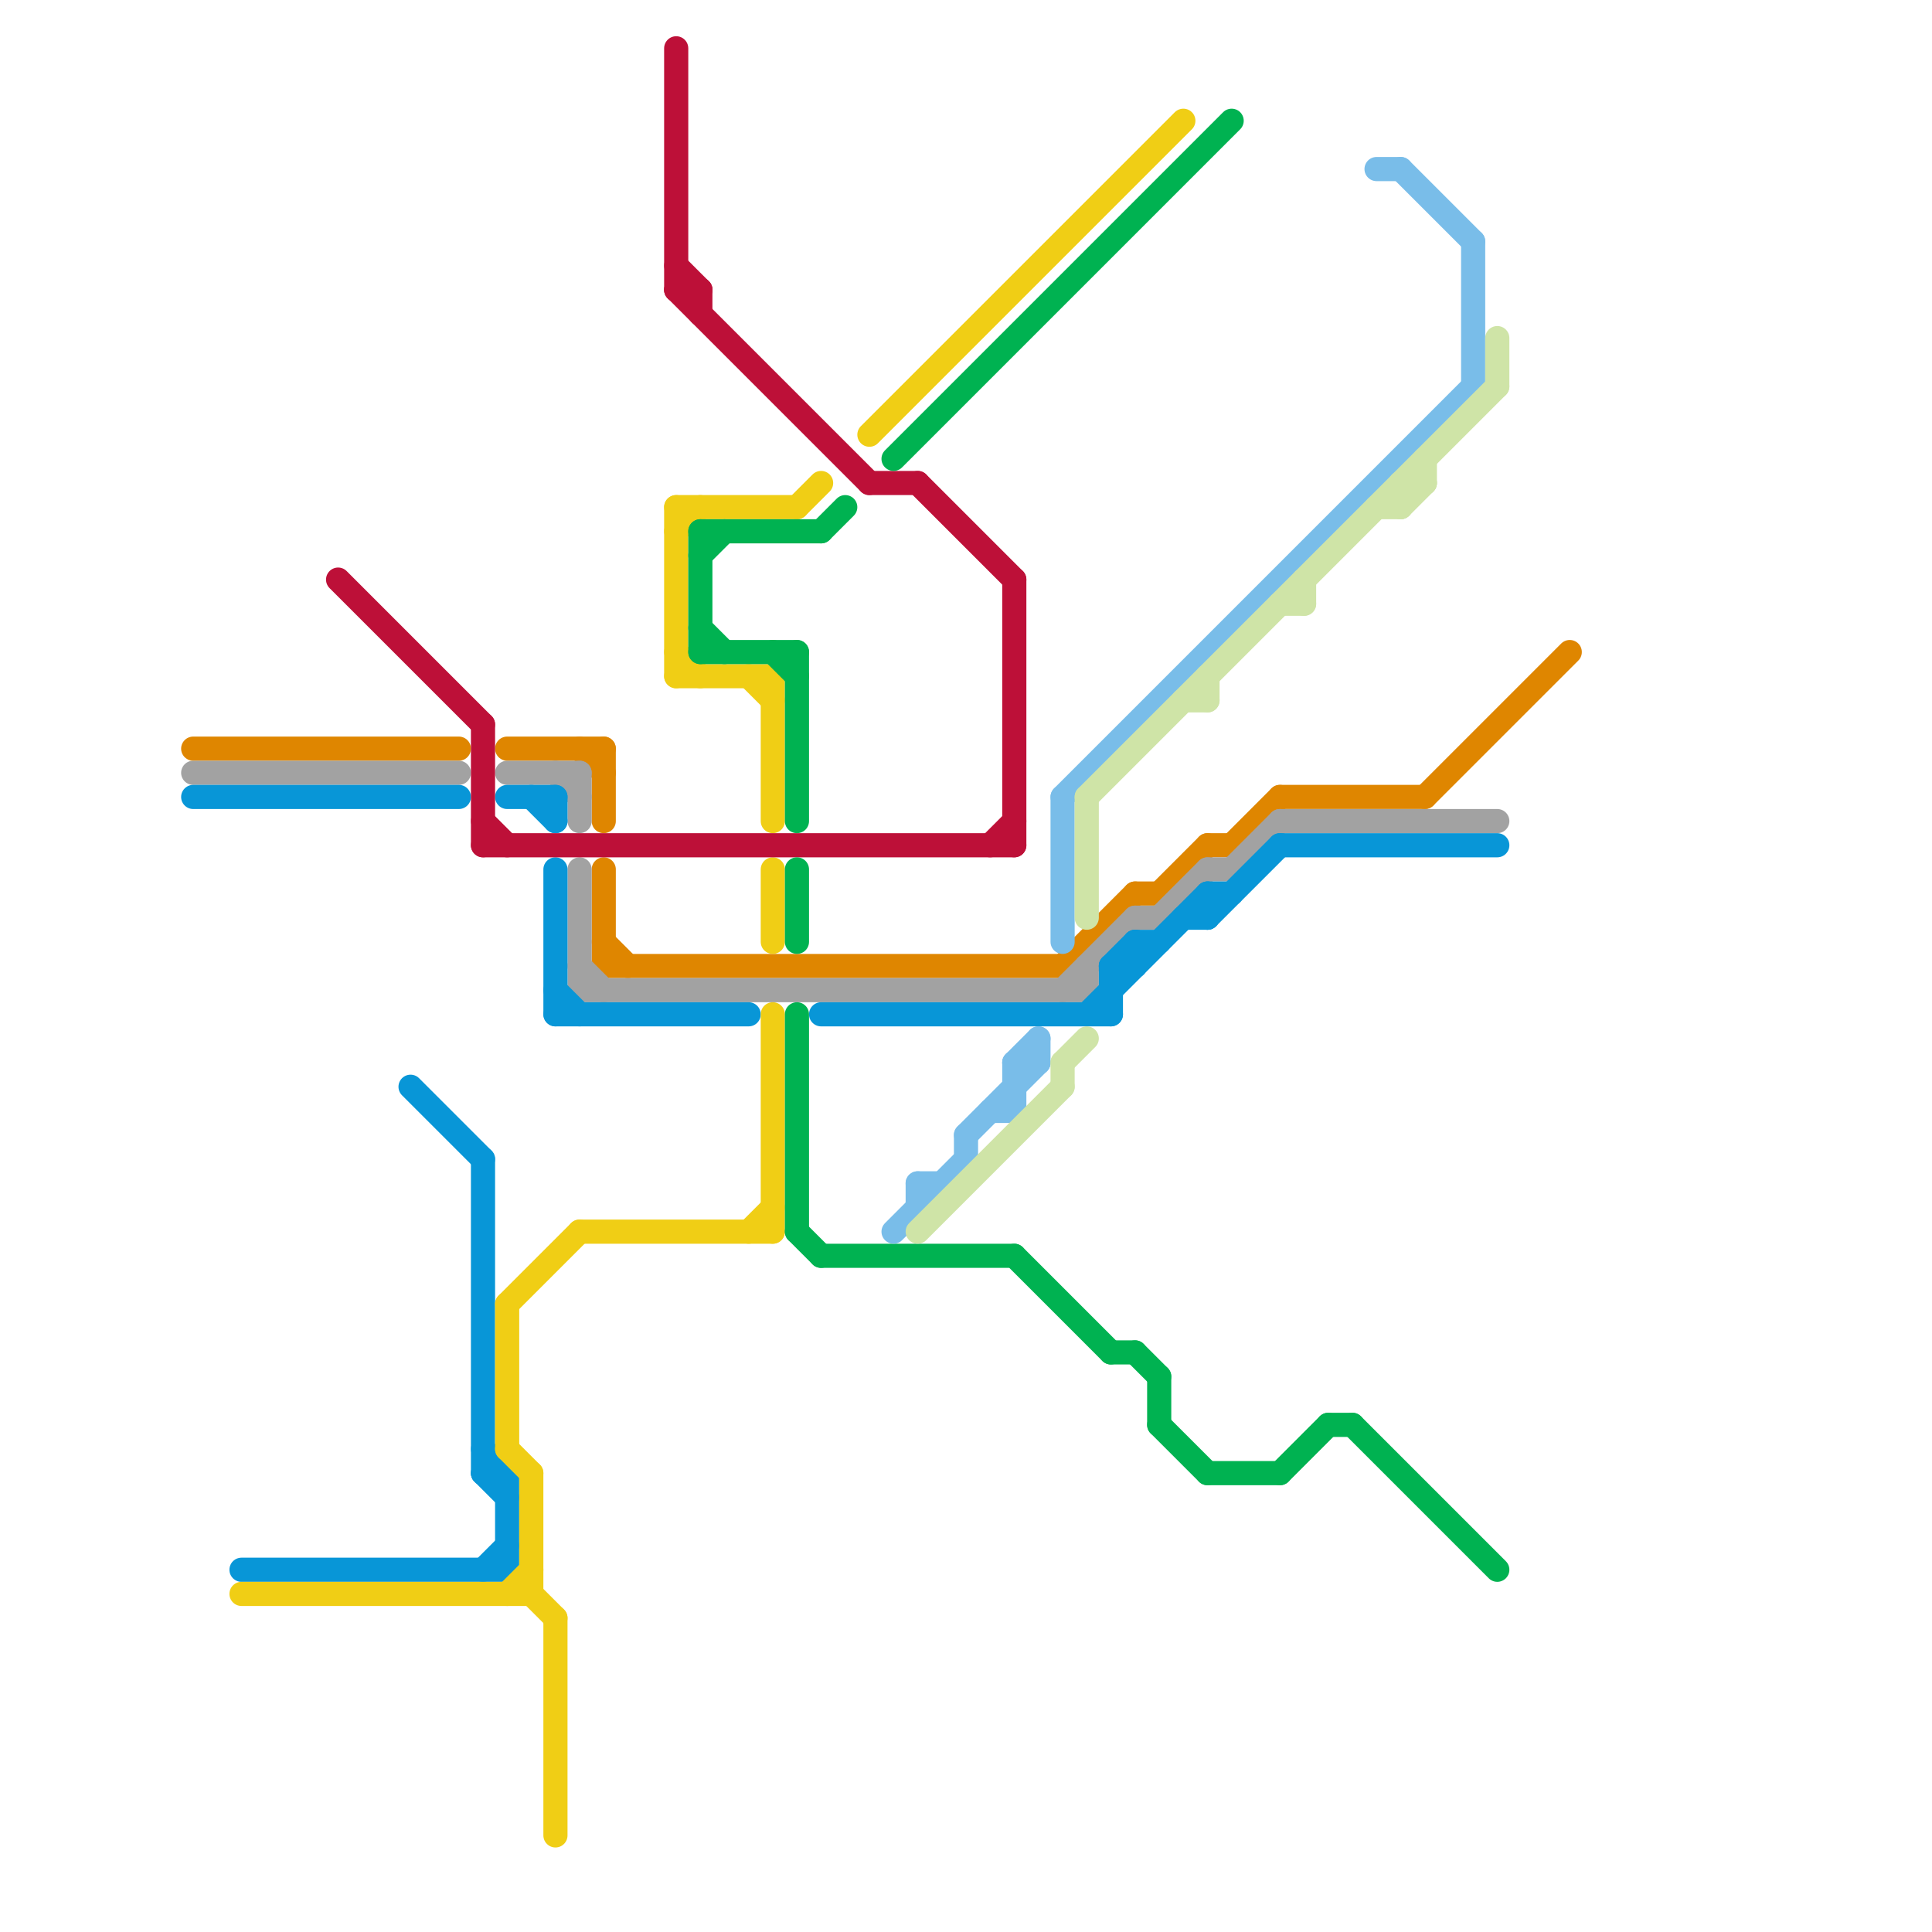 
<svg version="1.1" xmlns="http://www.w3.org/2000/svg" viewBox="0 0 80 80">
<style>line { stroke-width: 1; fill: none; stroke-linecap: round; stroke-linejoin: round; } .c0 { stroke: #df8600 } .c1 { stroke: #a2a2a2 } .c2 { stroke: #0896d7 } .c3 { stroke: #f0ce15 } .c4 { stroke: #bd1038 } .c5 { stroke: #00b251 } .c6 { stroke: #79bde9 } .c7 { stroke: #cfe4a7 }</style><line class="c0" x1="53" y1="33" x2="59" y2="33"/><line class="c0" x1="48" y1="37" x2="50" y2="35"/><line class="c0" x1="25" y1="39" x2="26" y2="40"/><line class="c0" x1="51" y1="35" x2="53" y2="33"/><line class="c0" x1="44" y1="40" x2="47" y2="37"/><line class="c0" x1="24" y1="31" x2="25" y2="32"/><line class="c0" x1="21" y1="31" x2="25" y2="31"/><line class="c0" x1="8" y1="31" x2="19" y2="31"/><line class="c0" x1="25" y1="36" x2="25" y2="40"/><line class="c0" x1="47" y1="37" x2="48" y2="37"/><line class="c0" x1="25" y1="40" x2="44" y2="40"/><line class="c0" x1="50" y1="35" x2="51" y2="35"/><line class="c0" x1="25" y1="31" x2="25" y2="34"/><line class="c0" x1="59" y1="33" x2="65" y2="27"/><line class="c1" x1="44" y1="41" x2="47" y2="38"/><line class="c1" x1="24" y1="32" x2="24" y2="34"/><line class="c1" x1="48" y1="38" x2="50" y2="36"/><line class="c1" x1="24" y1="36" x2="24" y2="41"/><line class="c1" x1="24" y1="40" x2="25" y2="41"/><line class="c1" x1="51" y1="36" x2="53" y2="34"/><line class="c1" x1="53" y1="34" x2="62" y2="34"/><line class="c1" x1="47" y1="38" x2="48" y2="38"/><line class="c1" x1="21" y1="32" x2="24" y2="32"/><line class="c1" x1="23" y1="32" x2="24" y2="33"/><line class="c1" x1="8" y1="32" x2="19" y2="32"/><line class="c1" x1="50" y1="36" x2="51" y2="36"/><line class="c1" x1="24" y1="41" x2="45" y2="41"/><line class="c1" x1="45" y1="40" x2="45" y2="41"/><line class="c2" x1="49" y1="38" x2="50" y2="38"/><line class="c2" x1="47" y1="39" x2="48" y2="39"/><line class="c2" x1="21" y1="61" x2="21" y2="65"/><line class="c2" x1="47" y1="39" x2="47" y2="40"/><line class="c2" x1="8" y1="33" x2="19" y2="33"/><line class="c2" x1="20" y1="65" x2="21" y2="64"/><line class="c2" x1="20" y1="61" x2="21" y2="62"/><line class="c2" x1="46" y1="40" x2="46" y2="42"/><line class="c2" x1="53" y1="35" x2="62" y2="35"/><line class="c2" x1="34" y1="42" x2="46" y2="42"/><line class="c2" x1="46" y1="40" x2="47" y2="40"/><line class="c2" x1="50" y1="37" x2="51" y2="37"/><line class="c2" x1="20" y1="61" x2="21" y2="61"/><line class="c2" x1="45" y1="42" x2="50" y2="37"/><line class="c2" x1="20" y1="60" x2="21" y2="61"/><line class="c2" x1="23" y1="36" x2="23" y2="42"/><line class="c2" x1="17" y1="45" x2="20" y2="48"/><line class="c2" x1="21" y1="33" x2="23" y2="33"/><line class="c2" x1="50" y1="37" x2="50" y2="38"/><line class="c2" x1="23" y1="41" x2="24" y2="42"/><line class="c2" x1="22" y1="33" x2="23" y2="34"/><line class="c2" x1="10" y1="65" x2="21" y2="65"/><line class="c2" x1="46" y1="40" x2="47" y2="39"/><line class="c2" x1="20" y1="48" x2="20" y2="61"/><line class="c2" x1="23" y1="33" x2="23" y2="34"/><line class="c2" x1="50" y1="38" x2="53" y2="35"/><line class="c2" x1="23" y1="42" x2="31" y2="42"/><line class="c3" x1="33" y1="21" x2="34" y2="20"/><line class="c3" x1="21" y1="60" x2="22" y2="61"/><line class="c3" x1="21" y1="66" x2="22" y2="65"/><line class="c3" x1="24" y1="51" x2="32" y2="51"/><line class="c3" x1="23" y1="67" x2="23" y2="76"/><line class="c3" x1="31" y1="51" x2="32" y2="50"/><line class="c3" x1="36" y1="18" x2="49" y2="5"/><line class="c3" x1="21" y1="54" x2="21" y2="60"/><line class="c3" x1="32" y1="36" x2="32" y2="39"/><line class="c3" x1="32" y1="42" x2="32" y2="51"/><line class="c3" x1="22" y1="66" x2="23" y2="67"/><line class="c3" x1="28" y1="28" x2="32" y2="28"/><line class="c3" x1="28" y1="22" x2="29" y2="21"/><line class="c3" x1="10" y1="66" x2="22" y2="66"/><line class="c3" x1="28" y1="21" x2="33" y2="21"/><line class="c3" x1="32" y1="28" x2="32" y2="34"/><line class="c3" x1="22" y1="61" x2="22" y2="66"/><line class="c3" x1="28" y1="21" x2="28" y2="28"/><line class="c3" x1="21" y1="54" x2="24" y2="51"/><line class="c3" x1="28" y1="27" x2="29" y2="28"/><line class="c3" x1="31" y1="28" x2="32" y2="29"/><line class="c4" x1="29" y1="12" x2="29" y2="13"/><line class="c4" x1="42" y1="24" x2="42" y2="35"/><line class="c4" x1="41" y1="35" x2="42" y2="34"/><line class="c4" x1="36" y1="20" x2="38" y2="20"/><line class="c4" x1="20" y1="34" x2="21" y2="35"/><line class="c4" x1="20" y1="30" x2="20" y2="35"/><line class="c4" x1="38" y1="20" x2="42" y2="24"/><line class="c4" x1="28" y1="11" x2="29" y2="12"/><line class="c4" x1="28" y1="12" x2="36" y2="20"/><line class="c4" x1="28" y1="12" x2="29" y2="12"/><line class="c4" x1="28" y1="2" x2="28" y2="12"/><line class="c4" x1="20" y1="35" x2="42" y2="35"/><line class="c4" x1="14" y1="24" x2="20" y2="30"/><line class="c5" x1="33" y1="36" x2="33" y2="39"/><line class="c5" x1="29" y1="23" x2="30" y2="22"/><line class="c5" x1="37" y1="19" x2="51" y2="5"/><line class="c5" x1="42" y1="52" x2="46" y2="56"/><line class="c5" x1="29" y1="26" x2="30" y2="27"/><line class="c5" x1="46" y1="56" x2="47" y2="56"/><line class="c5" x1="29" y1="22" x2="34" y2="22"/><line class="c5" x1="33" y1="27" x2="33" y2="34"/><line class="c5" x1="32" y1="27" x2="33" y2="28"/><line class="c5" x1="56" y1="59" x2="62" y2="65"/><line class="c5" x1="53" y1="61" x2="55" y2="59"/><line class="c5" x1="33" y1="42" x2="33" y2="51"/><line class="c5" x1="55" y1="59" x2="56" y2="59"/><line class="c5" x1="48" y1="57" x2="48" y2="59"/><line class="c5" x1="47" y1="56" x2="48" y2="57"/><line class="c5" x1="29" y1="27" x2="33" y2="27"/><line class="c5" x1="34" y1="22" x2="35" y2="21"/><line class="c5" x1="33" y1="51" x2="34" y2="52"/><line class="c5" x1="34" y1="52" x2="42" y2="52"/><line class="c5" x1="50" y1="61" x2="53" y2="61"/><line class="c5" x1="48" y1="59" x2="50" y2="61"/><line class="c5" x1="29" y1="22" x2="29" y2="27"/><line class="c6" x1="42" y1="44" x2="42" y2="46"/><line class="c6" x1="40" y1="47" x2="43" y2="44"/><line class="c6" x1="40" y1="47" x2="40" y2="48"/><line class="c6" x1="44" y1="33" x2="44" y2="39"/><line class="c6" x1="61" y1="10" x2="61" y2="16"/><line class="c6" x1="42" y1="44" x2="43" y2="43"/><line class="c6" x1="57" y1="7" x2="58" y2="7"/><line class="c6" x1="44" y1="33" x2="61" y2="16"/><line class="c6" x1="38" y1="49" x2="38" y2="50"/><line class="c6" x1="38" y1="49" x2="39" y2="49"/><line class="c6" x1="58" y1="7" x2="61" y2="10"/><line class="c6" x1="37" y1="51" x2="40" y2="48"/><line class="c6" x1="42" y1="44" x2="43" y2="44"/><line class="c6" x1="41" y1="46" x2="42" y2="46"/><line class="c6" x1="43" y1="43" x2="43" y2="44"/><line class="c7" x1="58" y1="21" x2="59" y2="20"/><line class="c7" x1="58" y1="20" x2="58" y2="21"/><line class="c7" x1="53" y1="25" x2="54" y2="25"/><line class="c7" x1="58" y1="20" x2="59" y2="20"/><line class="c7" x1="57" y1="21" x2="58" y2="21"/><line class="c7" x1="45" y1="33" x2="62" y2="16"/><line class="c7" x1="54" y1="24" x2="54" y2="25"/><line class="c7" x1="59" y1="19" x2="59" y2="20"/><line class="c7" x1="62" y1="14" x2="62" y2="16"/><line class="c7" x1="38" y1="51" x2="44" y2="45"/><line class="c7" x1="50" y1="28" x2="50" y2="29"/><line class="c7" x1="44" y1="44" x2="45" y2="43"/><line class="c7" x1="44" y1="44" x2="44" y2="45"/><line class="c7" x1="49" y1="29" x2="50" y2="29"/><line class="c7" x1="45" y1="33" x2="45" y2="38"/>


</svg>

